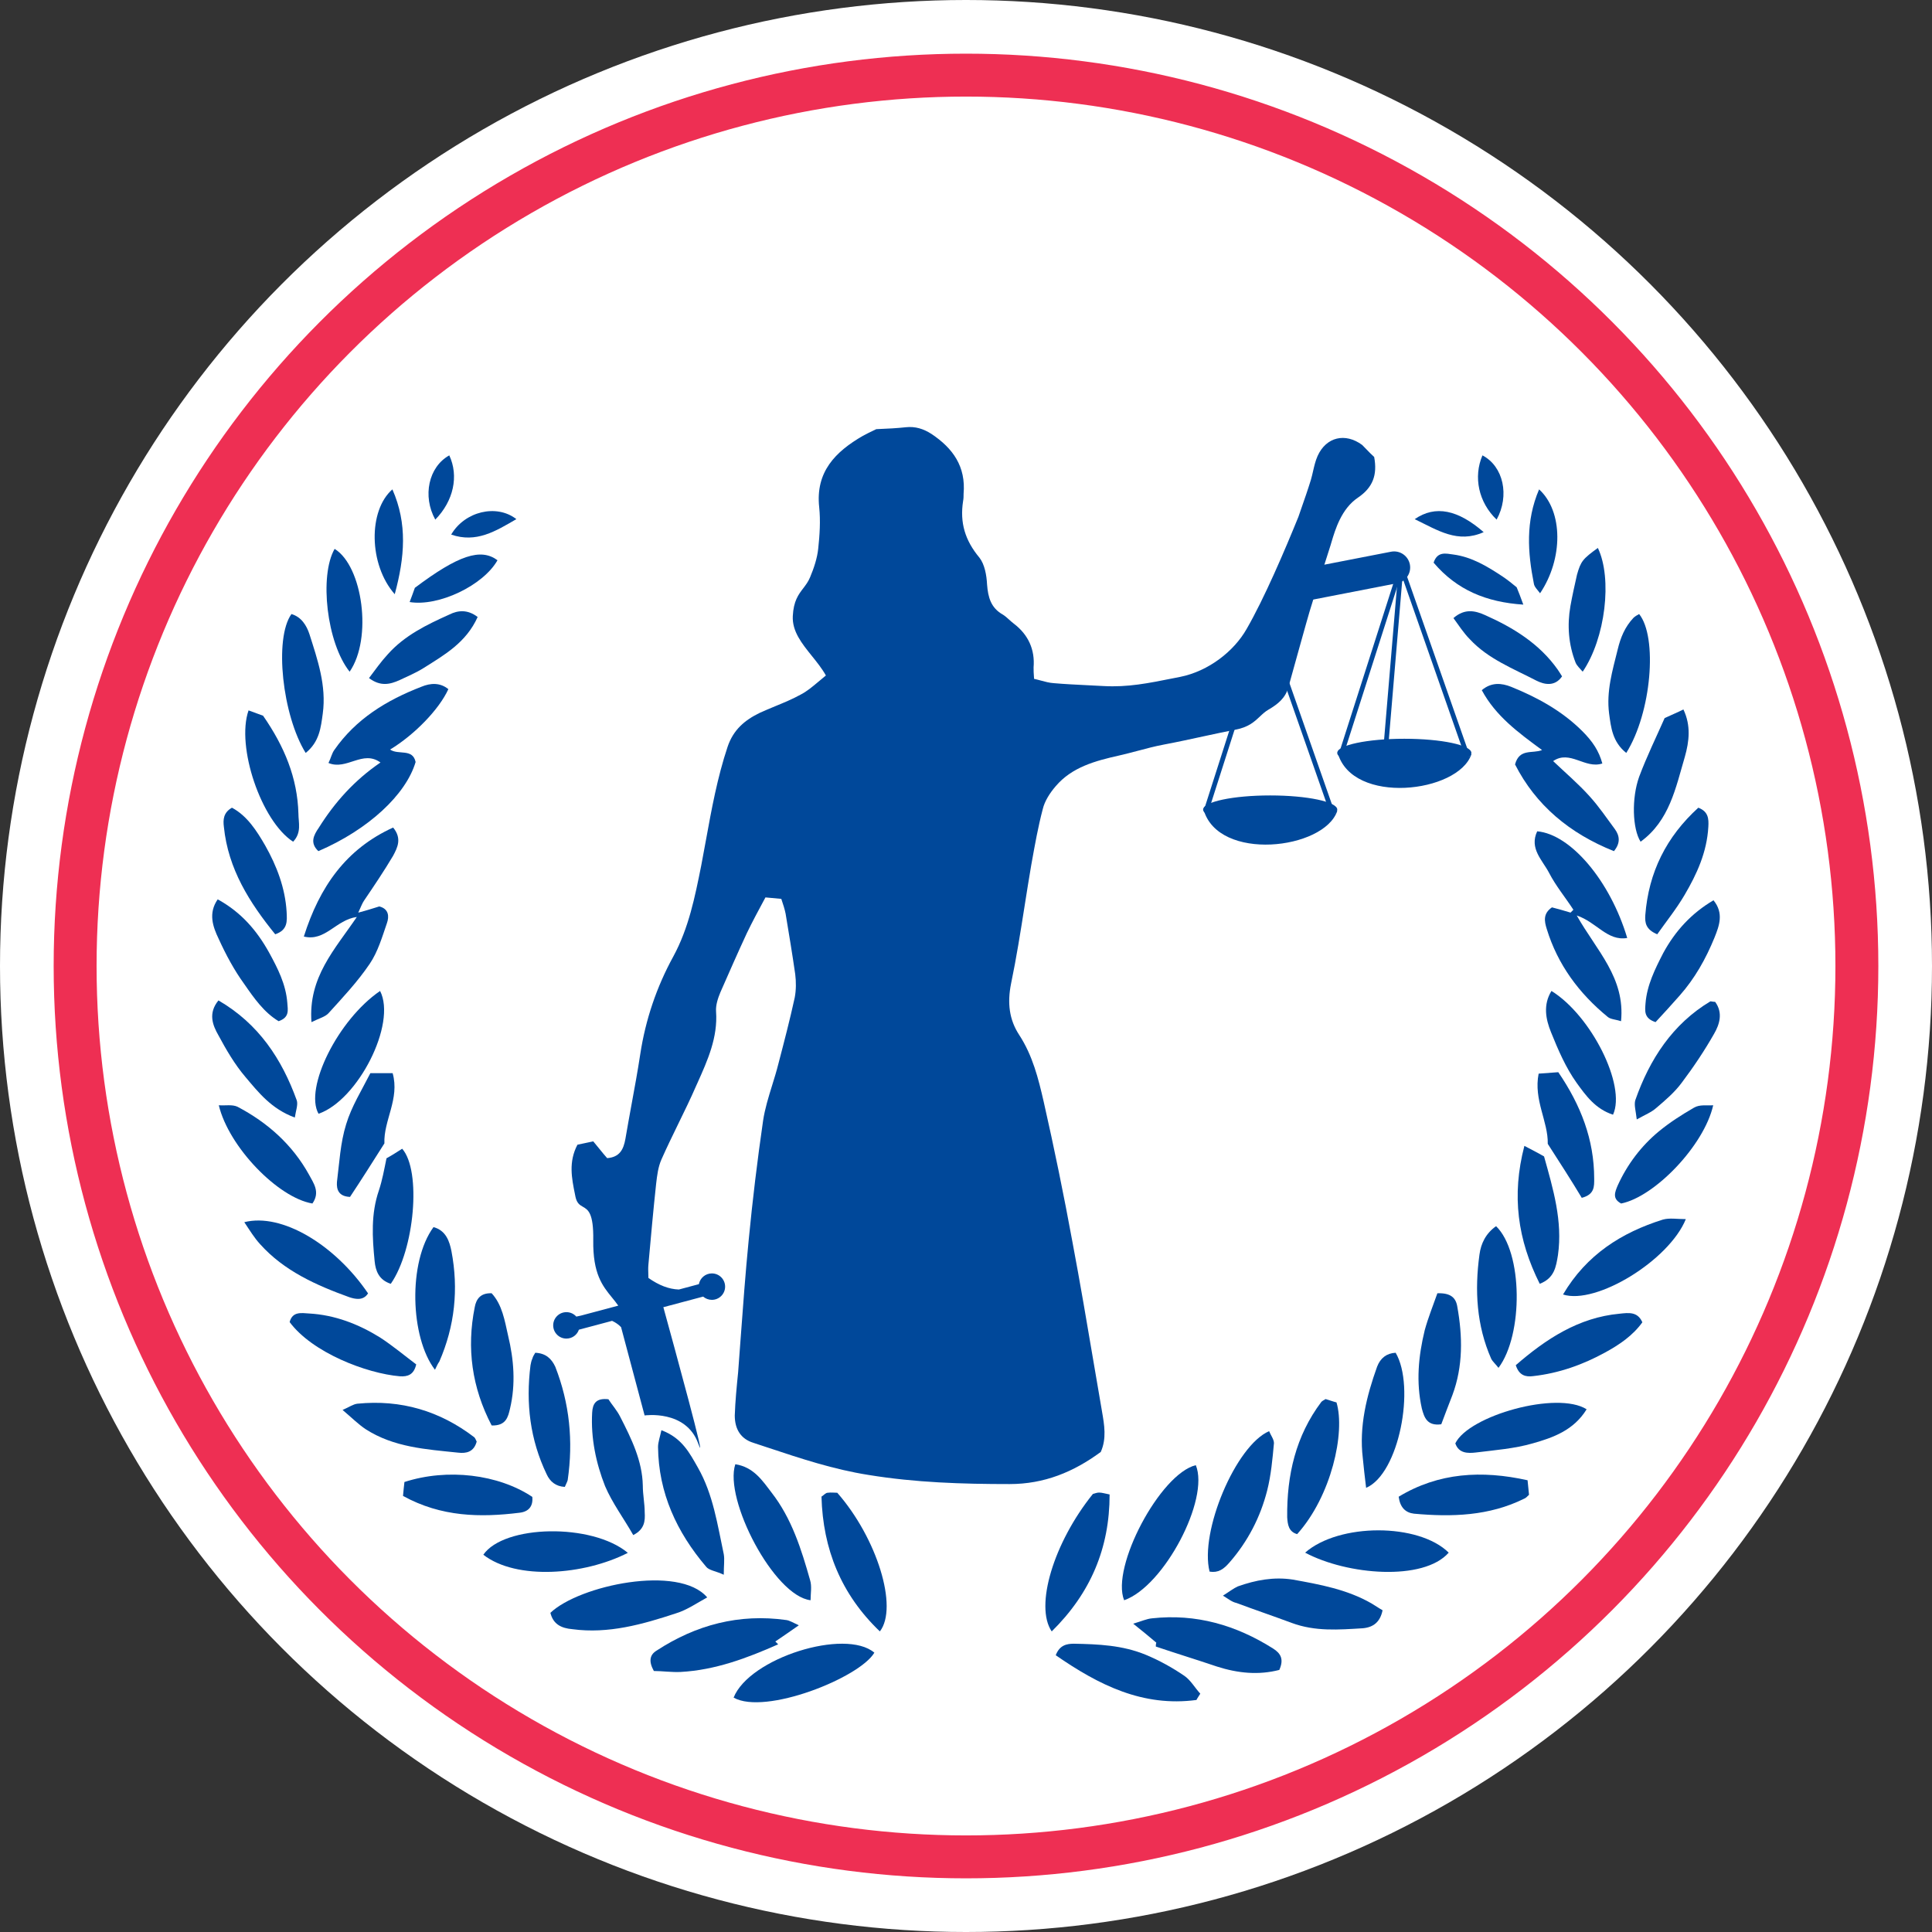 <?xml version="1.0" encoding="UTF-8"?> <svg xmlns="http://www.w3.org/2000/svg" width="60" height="60" viewBox="0 0 60 60" fill="none"><rect x="0" y="0" width="60" height="60" fill="#333333" stroke="none"/><circle cx="30" cy="30" r="30" fill="white"></circle><circle cx="30" cy="30" r="27.667" stroke="#EE2F53" stroke-width="1.333"></circle><path d="M49.762 23.711C49.223 23.889 48.759 23.279 48.234 23.636C48.624 24.008 49.028 24.35 49.373 24.737C49.657 25.05 49.897 25.407 50.151 25.749C50.301 25.957 50.331 26.181 50.122 26.433C48.744 25.883 47.695 25.005 47.051 23.74C47.186 23.234 47.59 23.413 47.89 23.294C47.141 22.743 46.452 22.238 46.018 21.434C46.317 21.181 46.632 21.211 46.931 21.33C47.74 21.657 48.504 22.074 49.133 22.699C49.462 23.026 49.657 23.324 49.762 23.711Z" fill="#00489A"></path><path d="M13.924 21.402C13.64 22.027 12.877 22.816 12.115 23.278C12.369 23.456 12.817 23.233 12.907 23.665C12.608 24.677 11.442 25.764 9.887 26.433C9.618 26.18 9.738 25.942 9.902 25.704C10.396 24.915 11.009 24.23 11.816 23.68C11.263 23.278 10.769 23.933 10.201 23.695C10.276 23.546 10.306 23.397 10.381 23.293C11.053 22.325 12.01 21.744 13.086 21.328C13.37 21.209 13.669 21.194 13.924 21.402Z" fill="#00489A"></path><path d="M48.967 28.431C49.588 29.531 50.476 30.362 50.343 31.714C50.15 31.655 50.017 31.655 49.928 31.58C49.041 30.853 48.375 29.961 48.035 28.847C47.961 28.61 47.916 28.372 48.197 28.179C48.375 28.224 48.582 28.283 48.775 28.342C48.804 28.313 48.834 28.283 48.863 28.253C48.612 27.867 48.316 27.511 48.109 27.11C47.901 26.709 47.487 26.352 47.739 25.817C48.775 25.907 50.002 27.347 50.535 29.13C49.914 29.234 49.588 28.64 48.967 28.431Z" fill="#00489A"></path><path d="M9.436 29.085C9.925 27.541 10.741 26.368 12.209 25.7C12.491 26.042 12.342 26.324 12.209 26.576C11.927 27.051 11.616 27.512 11.304 27.972C11.245 28.061 11.215 28.15 11.126 28.343C11.408 28.269 11.586 28.209 11.779 28.15C12.075 28.224 12.09 28.462 12.016 28.67C11.868 29.1 11.734 29.561 11.482 29.932C11.111 30.481 10.652 30.971 10.207 31.461C10.103 31.58 9.91 31.625 9.673 31.743C9.569 30.348 10.399 29.486 11.082 28.477C10.429 28.566 10.103 29.249 9.436 29.085Z" fill="#00489A"></path><path d="M37.98 49.554C38.174 49.433 38.308 49.327 38.442 49.267C38.995 49.07 39.562 48.965 40.145 49.055C40.981 49.206 41.832 49.358 42.594 49.796C42.698 49.857 42.803 49.932 42.937 50.008C42.863 50.371 42.654 50.537 42.325 50.567C41.578 50.612 40.847 50.673 40.115 50.401C39.547 50.189 38.965 49.993 38.398 49.781C38.263 49.751 38.174 49.675 37.98 49.554Z" fill="#00489A"></path><path d="M17.093 50.088C17.986 49.235 21.084 48.576 21.963 49.609C21.635 49.788 21.337 49.998 20.995 50.103C19.952 50.447 18.895 50.746 17.778 50.596C17.435 50.566 17.182 50.447 17.093 50.088Z" fill="#00489A"></path><path d="M35.91 51.014C35.701 50.833 35.492 50.667 35.193 50.425C35.447 50.35 35.611 50.274 35.775 50.259C37.148 50.108 38.387 50.471 39.536 51.196C39.775 51.347 39.879 51.528 39.73 51.861C39.088 52.027 38.447 51.966 37.79 51.755C37.163 51.543 36.522 51.347 35.895 51.135C35.895 51.105 35.895 51.06 35.91 51.014Z" fill="#00489A"></path><path d="M24.808 50.475C24.51 50.682 24.301 50.83 24.078 50.978C24.107 51.007 24.137 51.037 24.167 51.066C23.198 51.495 22.214 51.865 21.141 51.924C20.858 51.938 20.56 51.894 20.306 51.894C20.142 51.599 20.172 51.392 20.396 51.258C21.618 50.46 22.959 50.106 24.42 50.312C24.525 50.327 24.614 50.386 24.808 50.475Z" fill="#00489A"></path><path d="M20.541 44.417C21.181 44.654 21.419 45.13 21.673 45.576C22.149 46.408 22.283 47.359 22.477 48.266C22.507 48.429 22.477 48.623 22.477 48.905C22.224 48.786 22.015 48.771 21.926 48.652C21.017 47.582 20.451 46.364 20.436 44.937C20.436 44.788 20.496 44.625 20.541 44.417Z" fill="#00489A"></path><path d="M37.565 48.808C37.249 47.576 38.377 44.891 39.414 44.446C39.459 44.565 39.564 44.698 39.564 44.817C39.519 45.306 39.474 45.811 39.354 46.286C39.143 47.117 38.752 47.873 38.181 48.526C38.001 48.734 37.835 48.852 37.565 48.808Z" fill="#00489A"></path><path d="M34.911 49.697C34.493 48.671 36.032 45.77 37.137 45.502C37.571 46.558 36.151 49.266 34.911 49.697Z" fill="#00489A"></path><path d="M22.836 45.473C23.405 45.562 23.675 45.978 23.959 46.35C24.588 47.154 24.888 48.12 25.158 49.072C25.218 49.266 25.173 49.489 25.173 49.697C24.034 49.563 22.476 46.559 22.836 45.473Z" fill="#00489A"></path><path d="M37.157 52.794C35.492 53.017 34.125 52.331 32.787 51.405C32.906 51.091 33.129 51.047 33.352 51.047C34.11 51.062 34.853 51.091 35.581 51.39C36.012 51.569 36.413 51.793 36.785 52.047C36.978 52.181 37.112 52.42 37.276 52.599C37.231 52.674 37.186 52.734 37.157 52.794Z" fill="#00489A"></path><path d="M22.783 52.721C23.272 51.49 26.25 50.559 27.154 51.325C26.695 52.105 23.761 53.276 22.783 52.721Z" fill="#00489A"></path><path d="M32.662 50.665C32.127 49.88 32.722 47.909 33.94 46.397C33.999 46.383 34.059 46.353 34.133 46.353C34.222 46.353 34.311 46.383 34.46 46.412C34.46 48.087 33.865 49.48 32.662 50.665Z" fill="#00489A"></path><path d="M27.325 50.665C26.121 49.514 25.556 48.109 25.512 46.479C25.601 46.419 25.645 46.359 25.705 46.359C25.809 46.344 25.913 46.359 26.002 46.359C27.235 47.765 27.904 49.918 27.325 50.665Z" fill="#00489A"></path><path d="M41.202 24.941C41.276 25.044 41.35 25.146 41.425 25.249C41.469 25.308 41.499 25.128 41.529 25.187C41.118 26.39 37.833 26.771 37.378 25.143C37.423 24.893 37.645 25.102 37.883 25.058C38.151 25 38.434 24.956 38.702 24.956C39.49 24.926 40.294 24.941 41.202 24.941Z" fill="#00489A"></path><path d="M45.368 23.181C45.442 23.284 45.517 23.386 45.591 23.489C45.636 23.547 45.665 23.368 45.695 23.427C45.284 24.629 41.999 25.011 41.544 23.383C41.589 23.133 41.811 23.342 42.049 23.298C42.317 23.239 42.6 23.195 42.868 23.195C43.656 23.166 44.46 23.181 45.368 23.181Z" fill="#00489A"></path><path d="M40.532 48.219C41.584 47.295 44.058 47.295 44.991 48.219C44.206 49.112 41.836 48.915 40.532 48.219Z" fill="#00489A"></path><path d="M19.498 48.225C18.141 48.919 16.039 49.082 15.01 48.284C15.651 47.353 18.38 47.294 19.498 48.225Z" fill="#00489A"></path><path d="M41.167 43.449C41.27 43.478 41.388 43.523 41.506 43.553C41.786 44.49 41.344 46.468 40.284 47.644C40.019 47.569 39.99 47.346 39.975 47.123C39.96 45.814 40.24 44.594 41.035 43.538C41.064 43.508 41.094 43.493 41.167 43.449Z" fill="#00489A"></path><path d="M19.666 47.673C19.369 47.151 19.013 46.675 18.791 46.153C18.509 45.438 18.346 44.663 18.39 43.873C18.405 43.59 18.509 43.411 18.895 43.455C18.998 43.619 19.162 43.798 19.265 44.007C19.607 44.677 19.948 45.363 19.963 46.138C19.963 46.421 20.022 46.689 20.022 46.972C20.037 47.226 20.022 47.494 19.666 47.673Z" fill="#00489A"></path><path d="M15.269 44.269C14.653 43.09 14.488 41.866 14.743 40.597C14.788 40.343 14.924 40.149 15.269 40.164C15.599 40.522 15.674 41.015 15.779 41.477C15.959 42.224 16.019 42.985 15.839 43.747C15.779 44.001 15.719 44.284 15.269 44.269Z" fill="#00489A"></path><path d="M44.639 40.164C45.047 40.149 45.213 40.298 45.258 40.581C45.424 41.505 45.439 42.429 45.107 43.323C44.986 43.636 44.865 43.949 44.76 44.232C44.322 44.292 44.231 44.024 44.156 43.74C43.974 42.921 44.05 42.116 44.246 41.311C44.352 40.924 44.503 40.551 44.639 40.164Z" fill="#00489A"></path><path d="M11.938 35.509C11.562 36.102 11.216 36.651 10.87 37.171C10.509 37.156 10.449 36.933 10.464 36.711C10.539 36.117 10.569 35.494 10.75 34.915C10.915 34.366 11.231 33.862 11.502 33.328C11.758 33.328 11.953 33.328 12.194 33.328C12.419 34.129 11.908 34.797 11.938 35.509Z" fill="#00489A"></path><path d="M48.067 35.523C48.082 34.826 47.621 34.159 47.784 33.343C48.007 33.328 48.201 33.313 48.394 33.298C49.093 34.322 49.509 35.39 49.509 36.606C49.509 36.844 49.524 37.096 49.123 37.2C48.795 36.651 48.438 36.102 48.067 35.523Z" fill="#00489A"></path><path d="M12.136 39.87C11.767 39.751 11.664 39.468 11.635 39.17C11.561 38.426 11.517 37.698 11.767 36.969C11.871 36.656 11.93 36.329 12.003 35.972C12.165 35.883 12.328 35.779 12.49 35.675C13.094 36.359 12.873 38.813 12.136 39.87Z" fill="#00489A"></path><path d="M11.804 30.775C12.326 31.792 11.117 34.17 9.892 34.589C9.445 33.796 10.49 31.673 11.804 30.775Z" fill="#00489A"></path><path d="M42.426 46.206C42.382 45.863 42.352 45.564 42.323 45.281C42.205 44.295 42.441 43.355 42.767 42.444C42.87 42.175 43.062 42.026 43.343 42.011C43.965 43.071 43.447 45.773 42.426 46.206Z" fill="#00489A"></path><path d="M47.818 39.87C47.132 38.501 46.938 37.133 47.341 35.586C47.594 35.72 47.773 35.809 47.952 35.914C48.235 36.925 48.533 37.921 48.384 38.977C48.324 39.334 48.28 39.691 47.818 39.87Z" fill="#00489A"></path><path d="M16.623 42.011C16.948 42.026 17.126 42.191 17.245 42.446C17.689 43.584 17.807 44.753 17.63 45.967C17.615 46.027 17.57 46.102 17.541 46.177C17.259 46.162 17.082 46.012 16.978 45.787C16.46 44.708 16.327 43.584 16.475 42.401C16.489 42.326 16.504 42.251 16.534 42.191C16.549 42.131 16.578 42.086 16.623 42.011Z" fill="#00489A"></path><path d="M50.094 34.618C49.546 34.44 49.249 34.023 48.968 33.635C48.627 33.159 48.39 32.607 48.168 32.056C48.005 31.654 47.916 31.207 48.182 30.775C49.413 31.535 50.509 33.71 50.094 34.618Z" fill="#00489A"></path><path d="M6.761 27.93C7.497 28.334 7.977 28.902 8.353 29.575C8.623 30.069 8.878 30.562 8.923 31.146C8.938 31.37 8.998 31.594 8.653 31.714C8.202 31.445 7.887 30.996 7.587 30.562C7.272 30.128 7.016 29.65 6.791 29.156C6.611 28.782 6.461 28.363 6.761 27.93Z" fill="#00489A"></path><path d="M53.214 27.959C53.541 28.361 53.393 28.749 53.244 29.121C52.976 29.777 52.634 30.388 52.158 30.924C51.906 31.207 51.653 31.49 51.415 31.743C51.043 31.624 51.088 31.386 51.103 31.162C51.147 30.596 51.4 30.09 51.653 29.598C52.025 28.913 52.53 28.361 53.214 27.959Z" fill="#00489A"></path><path d="M51.467 29.015C51.111 28.867 51.081 28.659 51.096 28.422C51.2 27.087 51.749 25.989 52.743 25.084C53.054 25.203 53.069 25.425 53.054 25.677C53.01 26.464 52.698 27.146 52.313 27.799C52.06 28.229 51.749 28.615 51.467 29.015Z" fill="#00489A"></path><path d="M12.516 46.457C12.53 46.293 12.545 46.159 12.56 46.025C13.899 45.592 15.475 45.786 16.531 46.487C16.561 46.786 16.412 46.95 16.129 46.98C14.925 47.129 13.705 47.114 12.516 46.457Z" fill="#00489A"></path><path d="M8.547 29.015C7.75 28.032 7.086 26.99 6.953 25.68C6.924 25.456 6.938 25.233 7.204 25.084C7.676 25.337 7.971 25.799 8.237 26.26C8.591 26.886 8.856 27.571 8.901 28.315C8.915 28.598 8.945 28.881 8.547 29.015Z" fill="#00489A"></path><path d="M13.508 42.539C12.74 41.54 12.665 39.198 13.463 38.109C13.854 38.214 13.96 38.557 14.02 38.855C14.245 40.033 14.125 41.182 13.643 42.286C13.598 42.345 13.568 42.42 13.508 42.539Z" fill="#00489A"></path><path d="M50.95 26.14C50.696 25.74 50.666 24.791 50.905 24.124C51.144 23.486 51.443 22.878 51.697 22.3C51.921 22.196 52.071 22.137 52.28 22.033C52.519 22.537 52.459 23.026 52.325 23.501C52.041 24.465 51.847 25.488 50.95 26.14Z" fill="#00489A"></path><path d="M47.44 45.971C47.455 46.136 47.47 46.287 47.485 46.422C47.425 46.482 47.38 46.527 47.336 46.542C46.245 47.084 45.08 47.114 43.915 47.009C43.646 46.978 43.481 46.813 43.437 46.482C44.676 45.731 46.021 45.655 47.44 45.971Z" fill="#00489A"></path><path d="M9.103 26.14C8.11 25.498 7.328 23.183 7.719 22.062C7.884 22.122 8.05 22.182 8.17 22.227C8.832 23.183 9.238 24.154 9.268 25.274C9.268 25.543 9.374 25.856 9.103 26.14Z" fill="#00489A"></path><path d="M53.265 31.113C53.517 31.457 53.399 31.816 53.235 32.101C52.938 32.625 52.597 33.134 52.226 33.627C52.004 33.927 51.721 34.166 51.44 34.406C51.291 34.541 51.098 34.615 50.831 34.765C50.801 34.496 50.742 34.316 50.786 34.166C51.232 32.894 51.944 31.801 53.117 31.098C53.161 31.098 53.191 31.113 53.265 31.113Z" fill="#00489A"></path><path d="M12.926 42.373C12.852 42.698 12.658 42.757 12.42 42.742C11.378 42.654 9.695 42.004 8.995 41.058C9.084 40.718 9.367 40.778 9.606 40.792C10.395 40.837 11.124 41.117 11.794 41.531C12.182 41.782 12.554 42.092 12.926 42.373Z" fill="#00489A"></path><path d="M7.587 37.956C8.749 37.66 10.402 38.654 11.43 40.167C11.281 40.404 11.028 40.345 10.849 40.286C9.821 39.915 8.823 39.47 8.078 38.639C7.9 38.446 7.766 38.224 7.587 37.956Z" fill="#00489A"></path><path d="M48.541 40.202C49.271 38.965 50.358 38.279 51.64 37.876C51.848 37.817 52.087 37.861 52.355 37.861C51.833 39.144 49.569 40.53 48.541 40.202Z" fill="#00489A"></path><path d="M6.784 31.069C8.037 31.796 8.754 32.895 9.216 34.172C9.261 34.306 9.186 34.498 9.156 34.706C8.425 34.439 8.022 33.919 7.62 33.444C7.291 33.058 7.023 32.598 6.784 32.153C6.605 31.841 6.456 31.47 6.784 31.069Z" fill="#00489A"></path><path d="M50.505 23.383C50.075 23.039 50.031 22.592 49.972 22.159C49.883 21.473 50.075 20.831 50.238 20.174C50.327 19.801 50.461 19.473 50.727 19.189C50.772 19.145 50.846 19.1 50.905 19.07C51.483 19.786 51.29 22.129 50.505 23.383Z" fill="#00489A"></path><path d="M9.493 23.383C8.771 22.219 8.506 19.831 9.051 19.07C9.361 19.16 9.523 19.428 9.611 19.697C9.862 20.488 10.142 21.294 10.024 22.159C9.965 22.592 9.921 23.039 9.493 23.383Z" fill="#00489A"></path><path d="M46.537 42.48C46.446 42.361 46.355 42.286 46.31 42.196C45.855 41.163 45.794 40.071 45.946 38.963C45.991 38.619 46.143 38.304 46.462 38.08C47.296 38.888 47.311 41.448 46.537 42.48Z" fill="#00489A"></path><path d="M47.074 42.397C48.012 41.583 49.025 40.917 50.291 40.799C50.574 40.769 50.856 40.725 51.005 41.065C50.708 41.479 50.291 41.76 49.859 41.997C49.159 42.382 48.414 42.648 47.61 42.737C47.387 42.766 47.178 42.722 47.074 42.397Z" fill="#00489A"></path><path d="M49.274 43.767C48.871 44.423 48.228 44.647 47.601 44.825C47.033 44.989 46.436 45.034 45.839 45.108C45.585 45.138 45.301 45.138 45.196 44.825C45.614 43.961 48.363 43.187 49.274 43.767Z" fill="#00489A"></path><path d="M14.804 44.77C14.715 45.098 14.477 45.143 14.224 45.113C13.227 45.009 12.231 44.949 11.353 44.383C11.13 44.234 10.936 44.04 10.639 43.787C10.847 43.698 10.966 43.608 11.1 43.593C12.454 43.459 13.659 43.817 14.73 44.636C14.76 44.666 14.775 44.711 14.804 44.77Z" fill="#00489A"></path><path d="M9.702 37.376C8.634 37.197 7.106 35.62 6.795 34.325C7.003 34.34 7.21 34.295 7.373 34.37C8.308 34.861 9.079 35.545 9.598 36.483C9.731 36.736 9.954 37.019 9.702 37.376Z" fill="#00489A"></path><path d="M53.205 34.325C52.922 35.575 51.389 37.168 50.346 37.376C50.063 37.227 50.153 37.019 50.242 36.81C50.54 36.156 50.971 35.59 51.508 35.144C51.85 34.861 52.222 34.623 52.61 34.399C52.788 34.295 52.997 34.34 53.205 34.325Z" fill="#00489A"></path><path d="M45.138 19.195C45.498 18.881 45.827 18.971 46.127 19.105C46.997 19.494 47.807 19.988 48.376 20.795C48.421 20.855 48.451 20.915 48.511 21.005C48.286 21.334 47.957 21.259 47.717 21.139C46.997 20.765 46.217 20.466 45.648 19.853C45.453 19.659 45.303 19.42 45.138 19.195Z" fill="#00489A"></path><path d="M14.834 19.161C14.475 19.959 13.804 20.336 13.162 20.742C12.923 20.893 12.669 20.998 12.415 21.119C12.117 21.254 11.818 21.329 11.46 21.058C11.654 20.802 11.833 20.547 12.042 20.321C12.565 19.733 13.251 19.402 13.953 19.086C14.222 18.951 14.52 18.921 14.834 19.161Z" fill="#00489A"></path><path d="M10.858 20.86C10.145 19.966 9.912 17.88 10.392 17.046C11.265 17.582 11.571 19.832 10.858 20.86Z" fill="#00489A"></path><path d="M49.623 17.017C50.078 17.966 49.858 19.821 49.152 20.86C49.064 20.756 48.975 20.681 48.931 20.578C48.711 20.014 48.667 19.42 48.77 18.827C48.828 18.5 48.902 18.174 48.975 17.848C49.093 17.432 49.152 17.358 49.623 17.017Z" fill="#00489A"></path><path d="M47.308 18.777C46.167 18.702 45.248 18.328 44.522 17.474C44.64 17.115 44.907 17.19 45.129 17.22C45.707 17.295 46.197 17.594 46.671 17.909C46.804 17.998 46.938 18.103 47.101 18.238C47.16 18.373 47.219 18.537 47.308 18.777Z" fill="#00489A"></path><path d="M15.45 17.399C15.008 18.181 13.621 18.845 12.722 18.697C12.781 18.535 12.84 18.387 12.884 18.255C14.241 17.236 14.934 17.015 15.45 17.399Z" fill="#00489A"></path><path d="M12.259 18.454C11.448 17.532 11.433 15.852 12.186 15.198C12.658 16.268 12.569 17.309 12.259 18.454Z" fill="#00489A"></path><path d="M47.798 15.198C48.548 15.882 48.548 17.354 47.828 18.425C47.754 18.321 47.651 18.231 47.636 18.127C47.445 17.161 47.372 16.194 47.798 15.198Z" fill="#00489A"></path><path d="M46.479 16.137C45.918 15.601 45.751 14.812 46.039 14.142C46.691 14.484 46.888 15.392 46.479 16.137Z" fill="#00489A"></path><path d="M13.953 14.142C14.252 14.782 14.088 15.556 13.518 16.137C13.114 15.407 13.309 14.499 13.953 14.142Z" fill="#00489A"></path><path d="M43.935 16.123C44.58 15.677 45.283 15.835 46.077 16.526C45.268 16.886 44.654 16.469 43.935 16.123Z" fill="#00489A"></path><path d="M16.036 16.122C15.391 16.497 14.791 16.872 14.012 16.602C14.432 15.882 15.421 15.642 16.036 16.122Z" fill="#00489A"></path><ellipse cx="39.447" cy="25.143" rx="2.083" ry="0.44" fill="#00489A"></ellipse><ellipse cx="43.612" cy="23.383" rx="2.083" ry="0.44" fill="#00489A"></ellipse><path fill-rule="evenodd" clip-rule="evenodd" d="M42.676 14.191C42.781 14.756 42.632 15.143 42.17 15.456C41.658 15.802 41.468 16.442 41.349 16.841C41.34 16.872 41.331 16.901 41.323 16.929C41.286 17.05 41.213 17.278 41.125 17.551L41.125 17.551L41.124 17.552C40.934 18.144 40.673 18.953 40.561 19.371C40.472 19.698 40.379 20.029 40.285 20.36C40.192 20.692 40.099 21.023 40.01 21.35C39.92 21.678 39.682 21.871 39.399 22.035C39.294 22.095 39.212 22.172 39.127 22.252L39.127 22.253L39.127 22.253L39.127 22.253C38.957 22.412 38.773 22.585 38.371 22.66C38.088 22.714 37.756 22.786 37.402 22.862L37.402 22.862L37.402 22.862L37.402 22.862C37 22.949 36.571 23.043 36.151 23.122C35.872 23.174 35.597 23.247 35.324 23.32C35.133 23.37 34.942 23.421 34.751 23.464C34.021 23.628 33.291 23.821 32.785 24.417C32.606 24.625 32.442 24.878 32.383 25.131C32.241 25.668 32.14 26.232 32.041 26.784L32.025 26.873C31.954 27.286 31.889 27.701 31.823 28.117L31.823 28.117L31.823 28.118L31.823 28.118L31.823 28.118L31.823 28.118C31.695 28.929 31.567 29.742 31.399 30.549C31.28 31.145 31.34 31.666 31.653 32.142C32.07 32.782 32.248 33.496 32.412 34.211C32.74 35.655 33.038 37.113 33.306 38.572C33.542 39.825 33.755 41.078 33.966 42.325L33.966 42.325L33.966 42.326L33.966 42.326C34.049 42.812 34.131 43.297 34.215 43.782L34.224 43.836C34.296 44.251 34.371 44.678 34.185 45.092C33.336 45.717 32.427 46.089 31.355 46.089C29.88 46.089 28.435 46.044 26.975 45.806C25.89 45.636 24.863 45.295 23.833 44.952L23.833 44.952L23.832 44.952C23.688 44.904 23.544 44.856 23.4 44.809C23.012 44.69 22.819 44.392 22.819 43.96C22.834 43.514 22.878 43.067 22.923 42.621L22.923 42.621C22.949 42.278 22.974 41.936 22.999 41.594C23.075 40.566 23.15 39.539 23.251 38.513C23.37 37.277 23.519 36.042 23.698 34.806C23.753 34.437 23.866 34.073 23.979 33.708C24.048 33.485 24.118 33.261 24.174 33.035L24.174 33.035C24.353 32.35 24.532 31.666 24.681 30.981C24.726 30.743 24.726 30.49 24.696 30.252C24.606 29.626 24.502 29.001 24.398 28.376C24.368 28.227 24.323 28.093 24.264 27.915L23.772 27.87L23.742 27.925C23.545 28.291 23.361 28.632 23.191 28.986C22.908 29.596 22.64 30.207 22.372 30.817C22.297 30.996 22.223 31.219 22.238 31.413C22.295 32.219 21.976 32.928 21.659 33.635L21.627 33.705C21.448 34.118 21.252 34.518 21.057 34.917L21.057 34.917C20.88 35.281 20.703 35.643 20.54 36.012C20.438 36.245 20.407 36.506 20.378 36.754L20.376 36.771C20.286 37.605 20.212 38.438 20.137 39.272C20.127 39.373 20.131 39.475 20.134 39.567C20.136 39.61 20.137 39.651 20.137 39.688C20.465 39.917 20.77 40.036 21.083 40.047L21.704 39.881C21.741 39.691 21.907 39.547 22.108 39.547C22.335 39.547 22.519 39.731 22.519 39.958C22.519 40.184 22.335 40.368 22.108 40.368C22.004 40.368 21.91 40.33 21.837 40.267L20.601 40.596C20.91 41.717 22.012 45.739 21.683 44.827C21.302 43.771 20.019 43.958 20.019 43.958L19.288 41.216C19.213 41.137 19.121 41.072 19.009 41.02L17.978 41.295C17.923 41.456 17.77 41.571 17.59 41.571C17.364 41.571 17.18 41.387 17.18 41.16C17.18 40.934 17.364 40.75 17.59 40.75C17.713 40.75 17.822 40.803 17.898 40.888C17.945 40.876 17.993 40.866 18.042 40.857L19.201 40.548C19.138 40.458 19.071 40.375 19.003 40.292C18.713 39.936 18.409 39.562 18.424 38.513C18.436 37.669 18.262 37.569 18.101 37.477C18.007 37.423 17.917 37.371 17.873 37.173L17.855 37.083C17.755 36.59 17.652 36.084 17.933 35.55C17.994 35.538 18.062 35.523 18.131 35.508L18.131 35.508L18.131 35.508L18.131 35.508C18.228 35.486 18.328 35.464 18.424 35.446C18.494 35.529 18.558 35.608 18.619 35.684L18.619 35.684L18.619 35.684L18.619 35.684C18.702 35.786 18.779 35.882 18.856 35.967C19.244 35.937 19.363 35.699 19.422 35.372C19.482 35.02 19.546 34.669 19.61 34.318C19.707 33.791 19.804 33.264 19.884 32.737C20.048 31.666 20.39 30.653 20.912 29.701C21.389 28.823 21.582 27.855 21.776 26.887C21.826 26.626 21.874 26.363 21.922 26.1L21.922 26.1C22.1 25.124 22.278 24.146 22.595 23.196C22.774 22.66 23.132 22.363 23.593 22.139C23.752 22.066 23.915 21.999 24.078 21.931L24.078 21.931L24.078 21.931L24.078 21.931C24.344 21.822 24.61 21.712 24.86 21.574C25.054 21.476 25.225 21.332 25.419 21.169L25.419 21.169C25.491 21.108 25.567 21.044 25.649 20.978C25.529 20.763 25.369 20.564 25.211 20.368C24.901 19.982 24.598 19.607 24.621 19.133C24.644 18.665 24.796 18.465 24.945 18.27C25.023 18.167 25.101 18.066 25.158 17.927C25.277 17.644 25.381 17.331 25.411 17.034C25.456 16.617 25.485 16.171 25.441 15.754C25.321 14.652 25.947 14.027 26.796 13.536C26.913 13.472 27.03 13.416 27.12 13.373L27.12 13.373C27.156 13.356 27.188 13.34 27.213 13.328C27.586 13.313 27.854 13.298 28.137 13.268C28.42 13.238 28.673 13.313 28.927 13.476C29.597 13.923 29.999 14.489 29.925 15.337C29.925 15.411 29.925 15.486 29.91 15.56C29.805 16.23 29.969 16.781 30.416 17.317C30.58 17.525 30.64 17.867 30.654 18.15C30.684 18.552 30.774 18.88 31.146 19.088C31.215 19.131 31.278 19.188 31.342 19.246C31.39 19.289 31.438 19.333 31.489 19.371C31.936 19.713 32.144 20.174 32.099 20.725C32.099 20.814 32.099 20.904 32.114 21.082C32.187 21.098 32.257 21.117 32.328 21.136C32.459 21.172 32.589 21.207 32.725 21.216C33.067 21.246 33.409 21.262 33.747 21.279C33.924 21.287 34.1 21.296 34.275 21.306C35.022 21.347 35.652 21.221 36.455 21.06L36.643 21.023C37.539 20.845 38.326 20.219 38.714 19.535C39.265 18.582 39.906 17.078 40.323 16.051C40.35 15.972 40.378 15.893 40.405 15.814C40.511 15.511 40.615 15.213 40.71 14.905C40.737 14.813 40.758 14.721 40.779 14.629C40.816 14.47 40.852 14.312 40.919 14.161C41.187 13.566 41.782 13.432 42.304 13.819C42.343 13.858 42.384 13.9 42.425 13.943L42.425 13.943C42.51 14.031 42.596 14.121 42.676 14.191Z" fill="#00489A"></path><path fill-rule="evenodd" clip-rule="evenodd" d="M43.785 17.529C43.837 17.799 43.661 18.061 43.39 18.113L40.464 18.682C40.194 18.734 39.932 18.558 39.879 18.287C39.827 18.017 40.003 17.755 40.274 17.703L43.2 17.134C43.47 17.082 43.732 17.258 43.785 17.529Z" fill="#00489A"></path><path fill-rule="evenodd" clip-rule="evenodd" d="M41.588 23.383L43.437 17.603L43.576 17.648L41.728 23.427L41.588 23.383Z" fill="#00489A"></path><path fill-rule="evenodd" clip-rule="evenodd" d="M37.393 25.143L39.241 19.363L39.381 19.408L37.533 25.187L37.393 25.143Z" fill="#00489A"></path><path fill-rule="evenodd" clip-rule="evenodd" d="M42.967 23.177L43.436 17.603L43.582 17.616L43.113 23.189L42.967 23.177Z" fill="#00489A"></path><path fill-rule="evenodd" clip-rule="evenodd" d="M45.46 23.383L43.436 17.603L43.574 17.555L45.598 23.334L45.46 23.383Z" fill="#00489A"></path><path fill-rule="evenodd" clip-rule="evenodd" d="M41.266 25.143L39.241 19.363L39.38 19.315L41.404 25.094L41.266 25.143Z" fill="#00489A"></path></svg> 